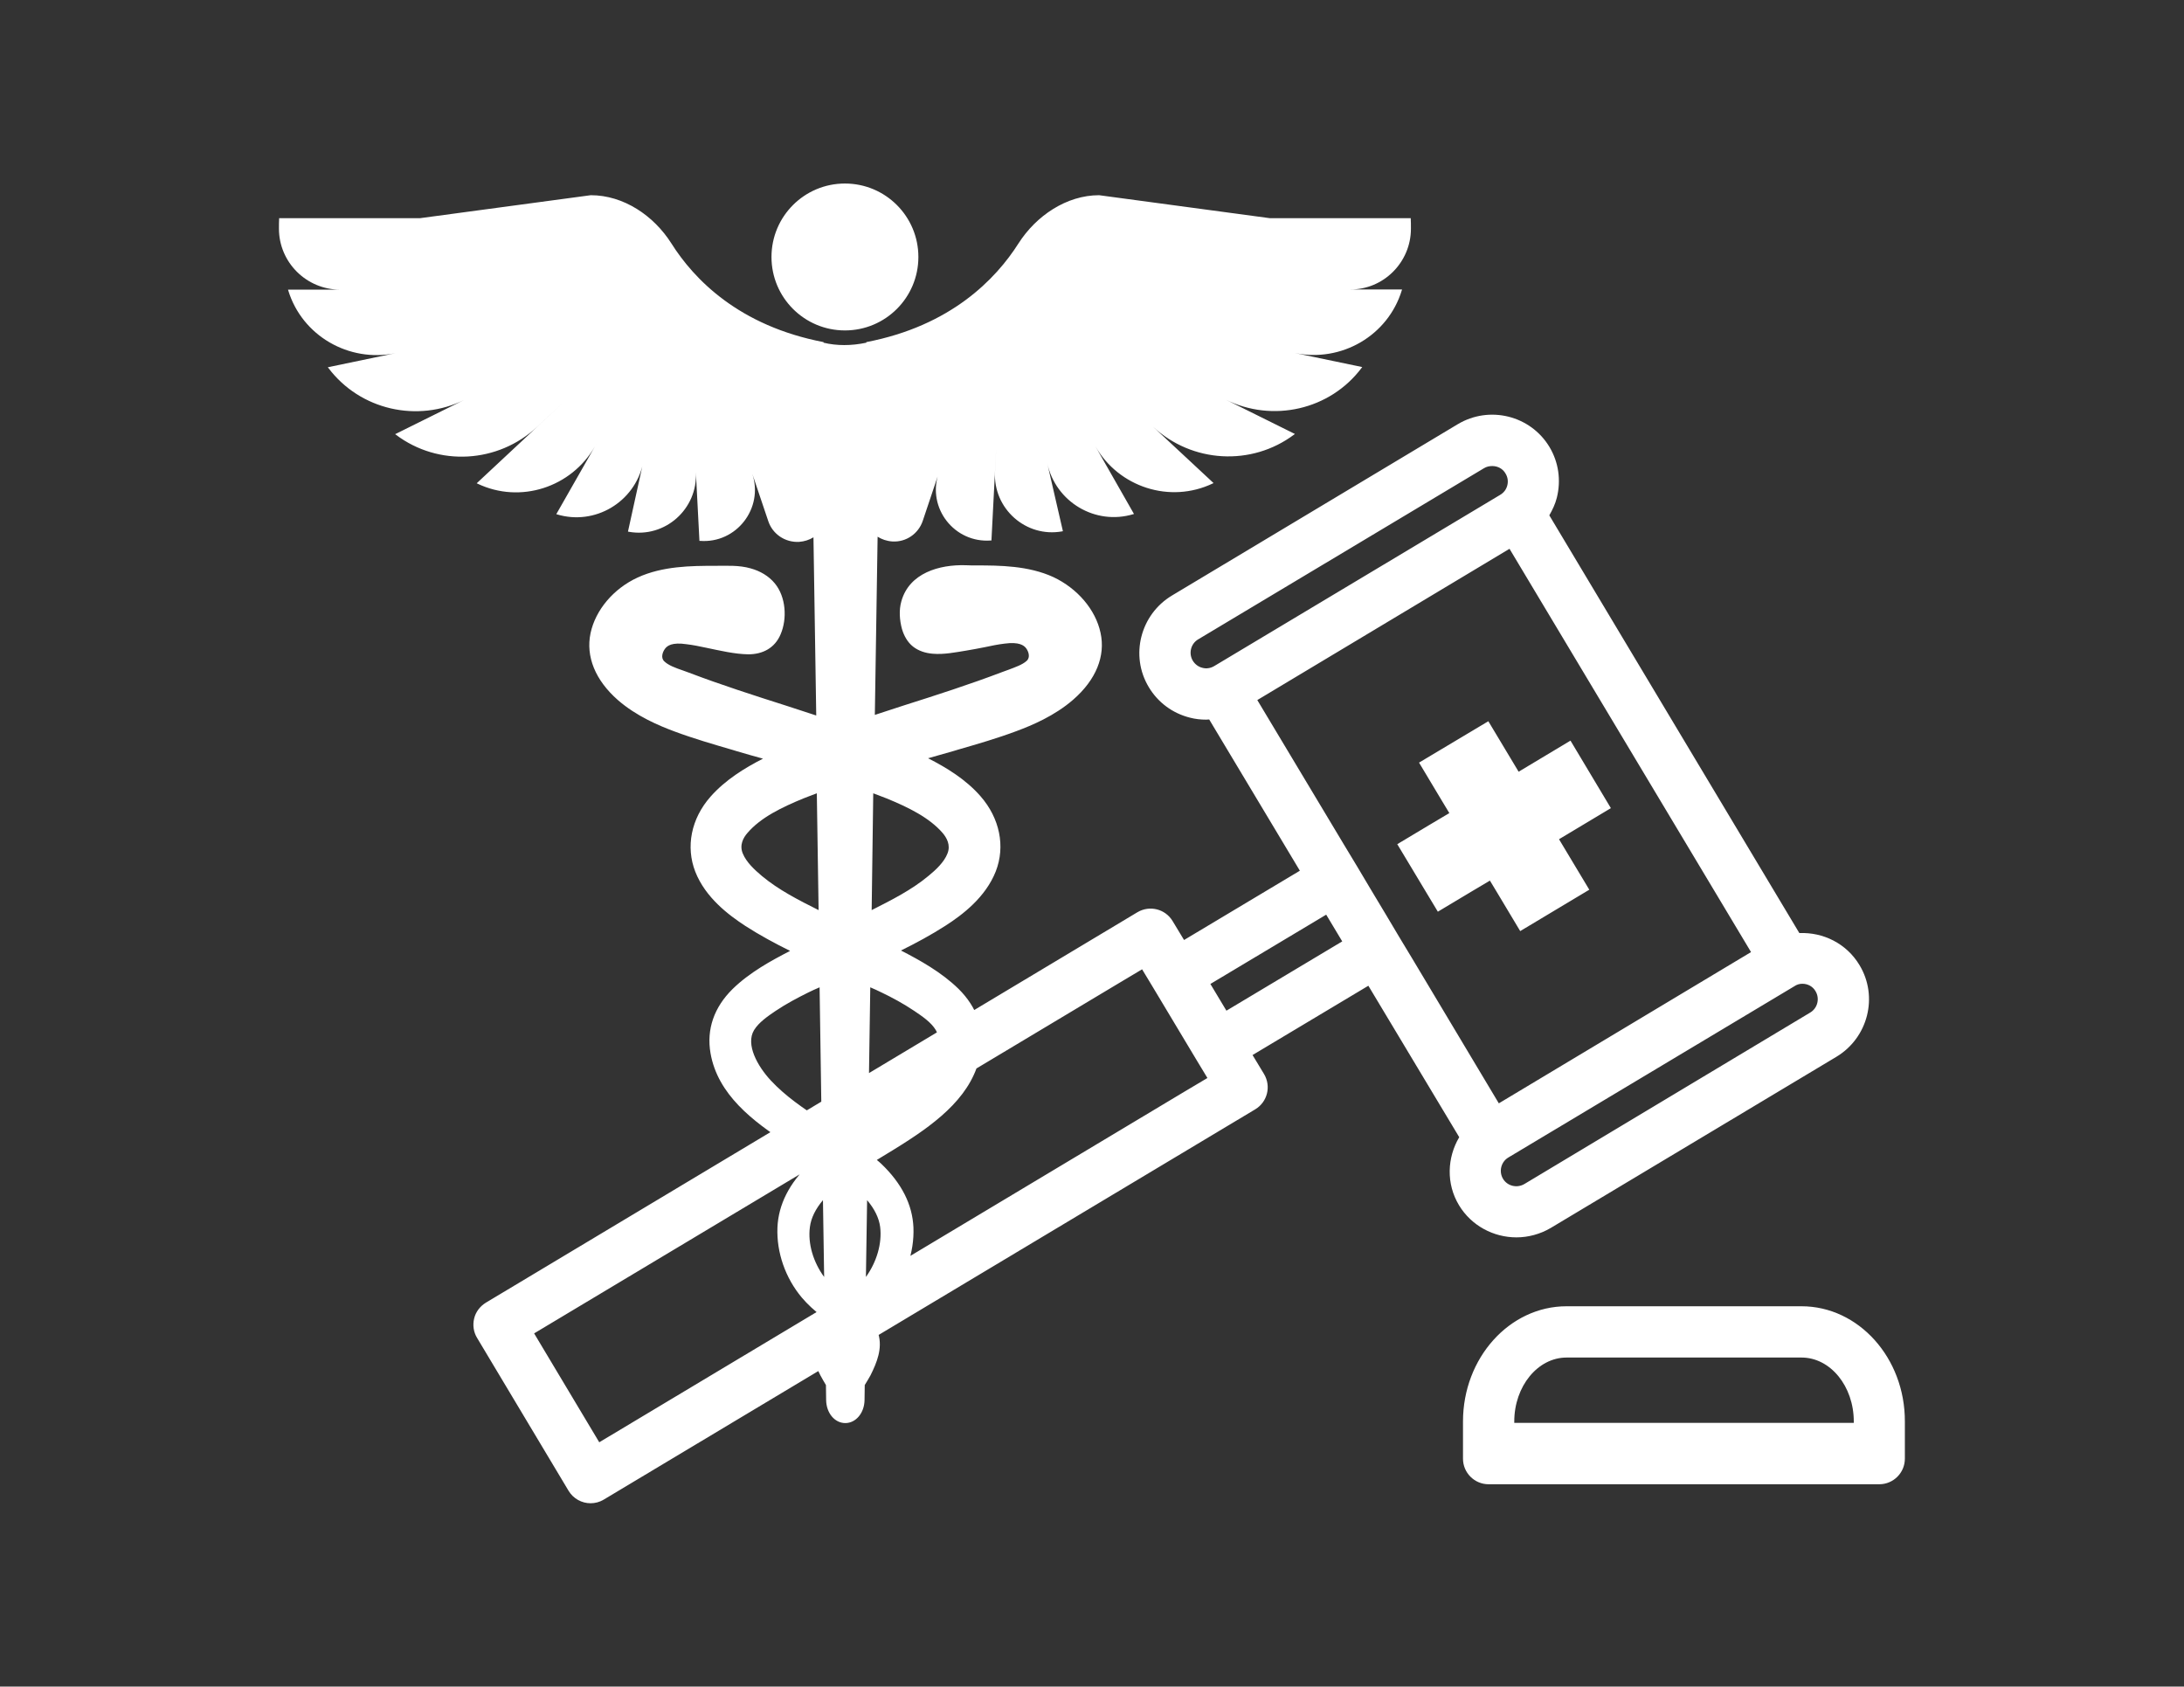 <?xml version="1.0" encoding="utf-8"?>
<!-- Generator: Adobe Illustrator 27.4.0, SVG Export Plug-In . SVG Version: 6.00 Build 0)  -->
<svg version="1.1" xmlns="http://www.w3.org/2000/svg" xmlns:xlink="http://www.w3.org/1999/xlink" x="0px" y="0px"
	 viewBox="0 0 110.32 85.19" style="enable-background:new 0 0 110.32 85.19;" xml:space="preserve">
<rect x="0" y="0" width="110.32" height="85.19" fill="#333333" stroke="none"/>
<style type="text/css">
	.st0{fill:#FEFFFF;}
	.st1{fill:#054767;}
	.st2{fill:#2DA9E1;}
	.st3{fill:#FFFFFF;}
</style>
<g id="Layer_2">
</g>
<g id="Layer_1">
	<path class="st3" d="M76.6,62.5c0.59,0,1.2-0.16,1.74-0.48l14.42-8.64c1.6-0.96,2.13-3.04,1.17-4.63c-0.66-1.1-1.84-1.67-3.04-1.62
		L78.26,26.03c0.16-0.28,0.3-0.57,0.38-0.89c0.22-0.88,0.09-1.79-0.37-2.56c-0.96-1.6-3.04-2.11-4.64-1.15L59.2,30.08
		c-1.6,0.96-2.13,3.04-1.17,4.63c0.46,0.77,1.2,1.32,2.08,1.54c0.27,0.07,0.54,0.1,0.82,0.1c0.05,0,0.1-0.01,0.15-0.01l4.58,7.64
		l-5.85,3.5l-0.58-0.96c-0.37-0.61-1.16-0.81-1.78-0.44L24.54,65.8c-0.29,0.18-0.51,0.46-0.59,0.8c-0.08,0.33-0.03,0.69,0.15,0.98
		l4.62,7.72c0.24,0.4,0.67,0.63,1.11,0.63c0.23,0,0.46-0.06,0.66-0.18l32.92-19.72c0.61-0.37,0.81-1.16,0.44-1.78l-0.58-0.96
		l5.85-3.5l4.59,7.65c-0.61,1.03-0.67,2.35-0.01,3.44C74.33,61.92,75.45,62.5,76.6,62.5z M91.04,49.69c0.27,0,0.53,0.13,0.67,0.38
		c0.22,0.37,0.1,0.86-0.28,1.08L77.01,59.8c-0.38,0.23-0.87,0.11-1.09-0.26c-0.22-0.37-0.1-0.86,0.28-1.08l14.43-8.64
		C90.76,49.73,90.9,49.69,91.04,49.69z M60.73,33.73c-0.2-0.05-0.37-0.18-0.48-0.36c-0.22-0.37-0.1-0.86,0.28-1.08l14.43-8.64
		c0.13-0.08,0.27-0.11,0.42-0.11c0.27,0,0.53,0.13,0.67,0.38c0.11,0.18,0.14,0.39,0.09,0.59c-0.05,0.21-0.18,0.38-0.37,0.49
		l-14.43,8.64C61.16,33.75,60.94,33.79,60.73,33.73z M59.83,55.14L30.27,72.85l-3.29-5.5l29.57-17.71l1.14-0.68l0.58,0.96l2.14,3.57
		l0.58,0.96L59.83,55.14z M61.95,51.05l-0.81-1.35l5.85-3.5l0.81,1.35L61.95,51.05z M71.35,48.44l-0.67-1.11l-0.66-1.11l-0.81-1.35
		l-0.66-1.11l-0.67-1.11l-4.37-7.29l6.37-3.82l6.37-3.82l12.2,20.37l0,0l-6.37,3.82l-6.37,3.82L71.35,48.44z M76.79,47.03
		l-1.15-1.92l-0.38-0.63l-0.96,0.57l-1.67,1l-0.62-1.03l-0.81-1.35l-0.62-1.03l1.67-1l0.96-0.57l-0.38-0.63l-1.15-1.92l3.5-2.09
		l1.53,2.55l2.62-1.57l2.04,3.41l-2.62,1.57l1.53,2.55L76.79,47.03z M91,65.98H79.13c-2.88,0-5.23,2.61-5.23,5.82v1.88
		c0,0.71,0.58,1.29,1.29,1.29h19.74c0.71,0,1.29-0.58,1.29-1.29V71.8C96.23,68.59,93.88,65.98,91,65.98z M93.64,71.87H76.49V71.8
		c0-1.78,1.19-3.23,2.64-3.23H91c1.46,0,2.64,1.45,2.64,3.23V71.87z M38.97,12.98c0-2.05,1.66-3.71,3.71-3.71
		c2.05,0,3.71,1.66,3.71,3.71c0,2.05-1.66,3.71-3.71,3.71C40.63,16.69,38.97,15.03,38.97,12.98z M71.27,11.55
		c0-0.18,0-0.36-0.01-0.53h-7.22h0.1l-8.62-1.16c-1.65,0-3.18,1.04-4.07,2.43c-1.15,1.81-3.42,4.17-7.69,4.99l0,0.03
		c-0.76,0.16-1.49,0.16-2.16,0l0-0.03c-4.28-0.82-6.55-3.18-7.69-4.99c-0.89-1.4-2.41-2.43-4.07-2.43l-8.62,1.16h0.1h-7.22
		c-0.01,0.18-0.01,0.35-0.01,0.53c0,1.7,1.39,3.08,3.09,3.08h-2.63c0,0.01,0.01,0.03,0.01,0.04c0.7,2.29,3.06,3.65,5.41,3.17
		l-3.41,0.71c0.01,0.01,0.02,0.02,0.03,0.04c1.6,2.12,4.5,2.78,6.88,1.6l2.72-1.35l-6.23,3.09c0.01,0.01,0.02,0.02,0.04,0.03
		c2.15,1.62,5.16,1.44,7.13-0.4l1.32-1.23l-4.37,4.08l0.04,0.02c2.16,1.03,4.74,0.19,5.93-1.88l0.65-1.14l-2.6,4.56l0.03,0.01
		c1.92,0.58,3.92-0.61,4.35-2.57l0.28-1.29l-1.04,4.73l0.04,0.01c1.83,0.33,3.49-1.15,3.39-3.01l0.18,3.47l0.03,0
		c1.84,0.14,3.22-1.65,2.64-3.39l0.81,2.4c0.22,0.65,0.85,1.08,1.56,1.04c0.26-0.02,0.51-0.1,0.72-0.23l0.14,9
		c-0.49-0.16-0.98-0.32-1.47-0.48c-1.63-0.52-3.32-1.06-4.95-1.68c-0.11-0.04-0.22-0.08-0.33-0.12c-0.35-0.12-0.71-0.25-0.92-0.45
		c-0.2-0.18-0.09-0.48,0.03-0.64c0.11-0.15,0.35-0.34,1.09-0.23c0.34,0.04,0.67,0.11,1,0.18c0.68,0.14,1.42,0.32,2.12,0.33
		c0.73,0,1.34-0.32,1.63-1.01c0.34-0.79,0.27-1.89-0.29-2.57c-0.31-0.38-0.75-0.63-1.22-0.76c-0.59-0.17-1.2-0.13-1.81-0.13
		c-1.18,0-2.64,0.01-3.9,0.59c-1.22,0.56-2.13,1.64-2.38,2.81c-0.25,1.18,0.24,2.38,1.38,3.38c0.94,0.82,2.09,1.3,2.87,1.59
		c0.97,0.36,1.97,0.65,2.93,0.93l0.23,0.07c0.43,0.13,0.87,0.25,1.3,0.37c-0.92,0.47-1.9,1.07-2.65,1.92
		c-0.98,1.11-1.26,2.53-0.77,3.79c0.52,1.32,1.69,2.19,2.53,2.74c0.73,0.47,1.49,0.88,2.26,1.26c-0.95,0.49-2.04,1.08-2.91,1.93
		c-0.93,0.92-1.32,2.03-1.11,3.24c0.36,2.07,2.11,3.43,3.94,4.6c0.32,0.21,0.65,0.41,0.98,0.6c0.1,0.06,0.21,0.13,0.31,0.19
		c-0.07,0.07-0.15,0.13-0.22,0.19c-1.04,0.99-1.58,2.07-1.63,3.22c-0.05,1.26,0.4,2.55,1.23,3.54c0.29,0.34,0.63,0.66,1.06,0.98
		c-0.23,0.24-0.43,0.51-0.52,0.86c-0.2,0.73,0.07,1.44,0.4,2.09c0.08,0.16,0.19,0.33,0.28,0.49l0.01,0.76
		c0.01,0.65,0.43,1.16,0.97,1.16c0.53,0,0.96-0.51,0.97-1.16l0.01-0.76c0.1-0.16,0.2-0.33,0.29-0.49c0.33-0.66,0.61-1.36,0.4-2.09
		c-0.1-0.34-0.29-0.62-0.52-0.86c0.43-0.32,0.77-0.64,1.06-0.98c0.83-0.99,1.28-2.28,1.23-3.54c-0.05-1.15-0.59-2.23-1.63-3.22
		c-0.07-0.07-0.15-0.13-0.22-0.19c0.1-0.06,0.21-0.13,0.31-0.19c0.33-0.2,0.66-0.4,0.99-0.61c1.84-1.17,3.59-2.53,3.94-4.6
		c0.21-1.2-0.18-2.32-1.11-3.24c-0.87-0.85-1.96-1.45-2.91-1.94c0.77-0.38,1.53-0.79,2.26-1.26c0.84-0.54,2.01-1.42,2.53-2.74
		c0.49-1.26,0.2-2.68-0.77-3.79c-0.75-0.86-1.73-1.45-2.65-1.92c0.43-0.12,0.87-0.25,1.3-0.37l0.23-0.07
		c0.97-0.28,1.97-0.57,2.93-0.93c0.78-0.29,1.93-0.77,2.87-1.59c1.15-1,1.64-2.2,1.38-3.38c-0.25-1.17-1.17-2.24-2.38-2.81
		c-1.26-0.58-2.72-0.59-3.9-0.59c-0.17,0-0.35,0-0.53-0.01c-1.33-0.04-2.85,0.39-3.25,1.82c-0.13,0.45-0.09,0.96,0.03,1.4
		c0.1,0.34,0.28,0.67,0.56,0.89c0.28,0.22,0.63,0.33,0.99,0.36c0.57,0.05,1.15-0.07,1.71-0.16c0.31-0.05,0.61-0.11,0.92-0.17
		c0.33-0.07,0.66-0.14,1-0.18c0.74-0.1,0.98,0.09,1.09,0.23c0.12,0.16,0.23,0.46,0.03,0.64c-0.22,0.2-0.58,0.32-0.92,0.45
		c-0.11,0.04-0.22,0.08-0.33,0.12c-1.63,0.62-3.31,1.16-4.95,1.68c-0.49,0.16-0.98,0.32-1.47,0.48l0.14-9
		c0.21,0.13,0.45,0.22,0.75,0.24c0.69,0.04,1.31-0.39,1.53-1.04l1.13-3.37l-0.33,0.97c-0.59,1.75,0.8,3.53,2.64,3.39l0.03,0
		l0.24-4.66l-0.06,1.19c-0.1,1.86,1.56,3.34,3.39,3.01l0.04-0.01L52.9,23.4c0.43,1.96,2.43,3.15,4.35,2.57l0.03-0.01l-1.95-3.42
		c1.18,2.07,3.77,2.91,5.93,1.88l0.04-0.02l-3.06-2.85c1.97,1.84,4.98,2.01,7.13,0.4c0.01-0.01,0.02-0.02,0.04-0.03l-6.23-3.09
		l2.72,1.35c2.38,1.18,5.28,0.53,6.88-1.6c0.01-0.01,0.02-0.02,0.03-0.04l-3.41-0.71c2.35,0.49,4.71-0.87,5.41-3.17
		c0-0.01,0.01-0.03,0.01-0.04h-2.63C69.88,14.64,71.27,13.25,71.27,11.55z M37.75,42.08c0.67-0.79,1.76-1.31,2.83-1.75
		c0.22-0.09,0.45-0.17,0.68-0.26l0.09,5.9c-1-0.5-2.02-1.02-2.86-1.72c-0.38-0.32-0.79-0.7-0.97-1.14
		C37.34,42.68,37.55,42.31,37.75,42.08z M44.11,40.07c0.23,0.09,0.45,0.17,0.68,0.26c1.07,0.44,2.15,0.96,2.83,1.75
		c0.2,0.24,0.41,0.6,0.24,1.03c-0.17,0.44-0.59,0.83-0.97,1.14c-0.84,0.7-1.87,1.22-2.86,1.72L44.11,40.07z M38.09,52.03
		c0.24-0.39,0.69-0.7,1.09-0.97c0.55-0.37,1.13-0.67,1.63-0.92c0.19-0.1,0.39-0.18,0.59-0.27l0.1,6.71c-0.94-0.61-1.82-1.21-2.56-2
		C38.27,53.86,37.65,52.76,38.09,52.03z M40.91,61.98c0.06-0.47,0.29-0.92,0.66-1.36l0.06,3.88C41.08,63.75,40.8,62.82,40.91,61.98z
		 M43.8,60.62c0.37,0.44,0.6,0.89,0.66,1.36c0.1,0.84-0.18,1.77-0.72,2.52L43.8,60.62z M43.96,49.87c0.2,0.09,0.4,0.17,0.59,0.27
		c0.5,0.24,1.08,0.55,1.63,0.92c0.4,0.27,0.86,0.58,1.09,0.97c0.44,0.73-0.18,1.83-0.85,2.55c-0.73,0.79-1.62,1.39-2.56,2
		L43.96,49.87z M38.97,12.98c0-2.05,1.66-3.71,3.71-3.71c2.05,0,3.71,1.66,3.71,3.71c0,2.05-1.66,3.71-3.71,3.71
		C40.63,16.69,38.97,15.03,38.97,12.98z M71.27,11.55c0-0.18,0-0.36-0.01-0.53h-7.22h0.1l-8.62-1.16c-1.65,0-3.18,1.04-4.07,2.43
		c-1.15,1.81-3.42,4.17-7.69,4.99l0,0.03c-0.76,0.16-1.49,0.16-2.16,0l0-0.03c-4.28-0.82-6.55-3.18-7.69-4.99
		c-0.89-1.4-2.41-2.43-4.07-2.43l-8.62,1.16h0.1h-7.22c-0.01,0.18-0.01,0.35-0.01,0.53c0,1.7,1.39,3.08,3.09,3.08h-2.63
		c0,0.01,0.01,0.03,0.01,0.04c0.7,2.29,3.06,3.65,5.41,3.17l-3.41,0.71c0.01,0.01,0.02,0.02,0.03,0.04c1.6,2.12,4.5,2.78,6.88,1.6
		l2.72-1.35l-6.23,3.09c0.01,0.01,0.02,0.02,0.04,0.03c2.15,1.62,5.16,1.44,7.13-0.4l1.32-1.23l-4.37,4.08l0.04,0.02
		c2.16,1.03,4.74,0.19,5.93-1.88l0.65-1.14l-2.6,4.56l0.03,0.01c1.92,0.58,3.92-0.61,4.35-2.57l0.28-1.29l-1.04,4.73l0.04,0.01
		c1.83,0.33,3.49-1.15,3.39-3.01l0.18,3.47l0.03,0c1.84,0.14,3.22-1.65,2.64-3.39l0.81,2.4c0.22,0.65,0.85,1.08,1.56,1.04
		c0.26-0.02,0.51-0.1,0.72-0.23l0.14,9c-0.49-0.16-0.98-0.32-1.47-0.48c-1.63-0.52-3.32-1.06-4.95-1.68
		c-0.11-0.04-0.22-0.08-0.33-0.12c-0.35-0.12-0.71-0.25-0.92-0.45c-0.2-0.18-0.09-0.48,0.03-0.64c0.11-0.15,0.35-0.34,1.09-0.23
		c0.34,0.04,0.67,0.11,1,0.18c0.68,0.14,1.42,0.32,2.12,0.33c0.73,0,1.34-0.32,1.63-1.01c0.34-0.79,0.27-1.89-0.29-2.57
		c-0.31-0.38-0.75-0.63-1.22-0.76c-0.59-0.17-1.2-0.13-1.81-0.13c-1.18,0-2.64,0.01-3.9,0.59c-1.22,0.56-2.13,1.64-2.38,2.81
		c-0.25,1.18,0.24,2.38,1.38,3.38c0.94,0.82,2.09,1.3,2.87,1.59c0.97,0.36,1.97,0.65,2.93,0.93l0.23,0.07
		c0.43,0.13,0.87,0.25,1.3,0.37c-0.92,0.47-1.9,1.07-2.65,1.92c-0.98,1.11-1.26,2.53-0.77,3.79c0.52,1.32,1.69,2.19,2.53,2.74
		c0.73,0.47,1.49,0.88,2.26,1.26c-0.95,0.49-2.04,1.08-2.91,1.93c-0.93,0.92-1.32,2.03-1.11,3.24c0.36,2.07,2.11,3.43,3.94,4.6
		c0.32,0.21,0.65,0.41,0.98,0.6c0.1,0.06,0.21,0.13,0.31,0.19c-0.07,0.07-0.15,0.13-0.22,0.19c-1.04,0.99-1.58,2.07-1.63,3.22
		c-0.05,1.26,0.4,2.55,1.23,3.54c0.29,0.34,0.63,0.66,1.06,0.98c-0.23,0.24-0.43,0.51-0.52,0.86c-0.2,0.73,0.07,1.44,0.4,2.09
		c0.08,0.16,0.19,0.33,0.28,0.49l0.01,0.76c0.01,0.65,0.43,1.16,0.97,1.16c0.53,0,0.96-0.51,0.97-1.16l0.01-0.76
		c0.1-0.16,0.2-0.33,0.29-0.49c0.33-0.66,0.61-1.36,0.4-2.09c-0.1-0.34-0.29-0.62-0.52-0.86c0.43-0.32,0.77-0.64,1.06-0.98
		c0.83-0.99,1.28-2.28,1.23-3.54c-0.05-1.15-0.59-2.23-1.63-3.22c-0.07-0.07-0.15-0.13-0.22-0.19c0.1-0.06,0.21-0.13,0.31-0.19
		c0.33-0.2,0.66-0.4,0.99-0.61c1.84-1.17,3.59-2.53,3.94-4.6c0.21-1.2-0.18-2.32-1.11-3.24c-0.87-0.85-1.96-1.45-2.91-1.94
		c0.77-0.38,1.53-0.79,2.26-1.26c0.84-0.54,2.01-1.42,2.53-2.74c0.49-1.26,0.2-2.68-0.77-3.79c-0.75-0.86-1.73-1.45-2.65-1.92
		c0.43-0.12,0.87-0.25,1.3-0.37l0.23-0.07c0.97-0.28,1.97-0.57,2.93-0.93c0.78-0.29,1.93-0.77,2.87-1.59c1.15-1,1.64-2.2,1.38-3.38
		c-0.25-1.17-1.17-2.24-2.38-2.81c-1.26-0.58-2.72-0.59-3.9-0.59c-0.17,0-0.35,0-0.53-0.01c-1.33-0.04-2.85,0.39-3.25,1.82
		c-0.13,0.45-0.09,0.96,0.03,1.4c0.1,0.34,0.28,0.67,0.56,0.89c0.28,0.22,0.63,0.33,0.99,0.36c0.57,0.05,1.15-0.07,1.71-0.16
		c0.31-0.05,0.61-0.11,0.92-0.17c0.33-0.07,0.66-0.14,1-0.18c0.74-0.1,0.98,0.09,1.09,0.23c0.12,0.16,0.23,0.46,0.03,0.64
		c-0.22,0.2-0.58,0.32-0.92,0.45c-0.11,0.04-0.22,0.08-0.33,0.12c-1.63,0.62-3.31,1.16-4.95,1.68c-0.49,0.16-0.98,0.32-1.47,0.48
		l0.14-9c0.21,0.13,0.45,0.22,0.75,0.24c0.69,0.04,1.31-0.39,1.53-1.04l1.13-3.37l-0.33,0.97c-0.59,1.75,0.8,3.53,2.64,3.39l0.03,0
		l0.24-4.66l-0.06,1.19c-0.1,1.86,1.56,3.34,3.39,3.01l0.04-0.01L52.9,23.4c0.43,1.96,2.43,3.15,4.35,2.57l0.03-0.01l-1.95-3.42
		c1.18,2.07,3.77,2.91,5.93,1.88l0.04-0.02l-3.06-2.85c1.97,1.84,4.98,2.01,7.13,0.4c0.01-0.01,0.02-0.02,0.04-0.03l-6.23-3.09
		l2.72,1.35c2.38,1.18,5.28,0.53,6.88-1.6c0.01-0.01,0.02-0.02,0.03-0.04l-3.41-0.71c2.35,0.49,4.71-0.87,5.41-3.17
		c0-0.01,0.01-0.03,0.01-0.04h-2.63C69.88,14.64,71.27,13.25,71.27,11.55z M37.75,42.08c0.67-0.79,1.76-1.31,2.83-1.75
		c0.22-0.09,0.45-0.17,0.68-0.26l0.09,5.9c-1-0.5-2.02-1.02-2.86-1.72c-0.38-0.32-0.79-0.7-0.97-1.14
		C37.34,42.68,37.55,42.31,37.75,42.08z M44.11,40.07c0.23,0.09,0.45,0.17,0.68,0.26c1.07,0.44,2.15,0.96,2.83,1.75
		c0.2,0.24,0.41,0.6,0.24,1.03c-0.17,0.44-0.59,0.83-0.97,1.14c-0.84,0.7-1.87,1.22-2.86,1.72L44.11,40.07z M38.09,52.03
		c0.24-0.39,0.69-0.7,1.09-0.97c0.55-0.37,1.13-0.67,1.63-0.92c0.19-0.1,0.39-0.18,0.59-0.27l0.1,6.71c-0.94-0.61-1.82-1.21-2.56-2
		C38.27,53.86,37.65,52.76,38.09,52.03z M40.91,61.98c0.06-0.47,0.29-0.92,0.66-1.36l0.06,3.88C41.08,63.75,40.8,62.82,40.91,61.98z
		 M43.8,60.62c0.37,0.44,0.6,0.89,0.66,1.36c0.1,0.84-0.18,1.77-0.72,2.52L43.8,60.62z M43.96,49.87c0.2,0.09,0.4,0.17,0.59,0.27
		c0.5,0.24,1.08,0.55,1.63,0.92c0.4,0.27,0.86,0.58,1.09,0.97c0.44,0.73-0.18,1.83-0.85,2.55c-0.73,0.79-1.62,1.39-2.56,2
		L43.96,49.87z M76.6,62.5c0.59,0,1.2-0.16,1.74-0.48l14.42-8.64c1.6-0.96,2.13-3.04,1.17-4.63c-0.66-1.1-1.84-1.67-3.04-1.62
		L78.26,26.03c0.16-0.28,0.3-0.57,0.38-0.89c0.22-0.88,0.09-1.79-0.37-2.56c-0.96-1.6-3.04-2.11-4.64-1.15L59.2,30.08
		c-1.6,0.96-2.13,3.04-1.17,4.63c0.46,0.77,1.2,1.32,2.08,1.54c0.27,0.07,0.54,0.1,0.82,0.1c0.05,0,0.1-0.01,0.15-0.01l4.58,7.64
		l-5.85,3.5l-0.58-0.96c-0.37-0.61-1.16-0.81-1.78-0.44L24.54,65.8c-0.29,0.18-0.51,0.46-0.59,0.8c-0.08,0.33-0.03,0.69,0.15,0.98
		l4.62,7.72c0.24,0.4,0.67,0.63,1.11,0.63c0.23,0,0.46-0.06,0.66-0.18l32.92-19.72c0.61-0.37,0.81-1.16,0.44-1.78l-0.58-0.96
		l5.85-3.5l4.59,7.65c-0.61,1.03-0.67,2.35-0.01,3.44C74.33,61.92,75.45,62.5,76.6,62.5z M91.04,49.69c0.27,0,0.53,0.13,0.67,0.38
		c0.22,0.37,0.1,0.86-0.28,1.08L77.01,59.8c-0.38,0.23-0.87,0.11-1.09-0.26c-0.22-0.37-0.1-0.86,0.28-1.08l14.43-8.64
		C90.76,49.73,90.9,49.69,91.04,49.69z M60.73,33.73c-0.2-0.05-0.37-0.18-0.48-0.36c-0.22-0.37-0.1-0.86,0.28-1.08l14.43-8.64
		c0.13-0.08,0.27-0.11,0.42-0.11c0.27,0,0.53,0.13,0.67,0.38c0.11,0.18,0.14,0.39,0.09,0.59c-0.05,0.21-0.18,0.38-0.37,0.49
		l-14.43,8.64C61.16,33.75,60.94,33.79,60.73,33.73z M59.83,55.14L30.27,72.85l-3.29-5.5l29.57-17.71l1.14-0.68l0.58,0.96l2.14,3.57
		l0.58,0.96L59.83,55.14z M61.95,51.05l-0.81-1.35l5.85-3.5l0.81,1.35L61.95,51.05z M71.35,48.44l-0.67-1.11l-0.66-1.11l-0.81-1.35
		l-0.66-1.11l-0.67-1.11l-4.37-7.29l6.37-3.82l6.37-3.82l12.2,20.37l0,0l-6.37,3.82l-6.37,3.82L71.35,48.44z M76.79,47.03
		l-1.15-1.92l-0.38-0.63l-0.96,0.57l-1.67,1l-0.62-1.03l-0.81-1.35l-0.62-1.03l1.67-1l0.96-0.57l-0.38-0.63l-1.15-1.92l3.5-2.09
		l1.53,2.55l2.62-1.57l2.04,3.41l-2.62,1.57l1.53,2.55L76.79,47.03z M91,65.98H79.13c-2.88,0-5.23,2.61-5.23,5.82v1.88
		c0,0.71,0.58,1.29,1.29,1.29h19.74c0.71,0,1.29-0.58,1.29-1.29V71.8C96.23,68.59,93.88,65.98,91,65.98z M93.64,71.87H76.49V71.8
		c0-1.78,1.19-3.23,2.64-3.23H91c1.46,0,2.64,1.45,2.64,3.23V71.87z M38.97,12.98c0-2.05,1.66-3.71,3.71-3.71
		c2.05,0,3.71,1.66,3.71,3.71c0,2.05-1.66,3.71-3.71,3.71C40.63,16.69,38.97,15.03,38.97,12.98z M71.27,11.55
		c0-0.18,0-0.36-0.01-0.53h-7.22h0.1l-8.62-1.16c-1.65,0-3.18,1.04-4.07,2.43c-1.15,1.81-3.42,4.17-7.69,4.99l0,0.03
		c-0.76,0.16-1.49,0.16-2.16,0l0-0.03c-4.28-0.82-6.55-3.18-7.69-4.99c-0.89-1.4-2.41-2.43-4.07-2.43l-8.62,1.16h0.1h-7.22
		c-0.01,0.18-0.01,0.35-0.01,0.53c0,1.7,1.39,3.08,3.09,3.08h-2.63c0,0.01,0.01,0.03,0.01,0.04c0.7,2.29,3.06,3.65,5.41,3.17
		l-3.41,0.71c0.01,0.01,0.02,0.02,0.03,0.04c1.6,2.12,4.5,2.78,6.88,1.6l2.72-1.35l-6.23,3.09c0.01,0.01,0.02,0.02,0.04,0.03
		c2.15,1.62,5.16,1.44,7.13-0.4l1.32-1.23l-4.37,4.08l0.04,0.02c2.16,1.03,4.74,0.19,5.93-1.88l0.65-1.14l-2.6,4.56l0.03,0.01
		c1.92,0.58,3.92-0.61,4.35-2.57l0.28-1.29l-1.04,4.73l0.04,0.01c1.83,0.33,3.49-1.15,3.39-3.01l0.18,3.47l0.03,0
		c1.84,0.14,3.22-1.65,2.64-3.39l0.81,2.4c0.22,0.65,0.85,1.08,1.56,1.04c0.26-0.02,0.51-0.1,0.72-0.23l0.14,9
		c-0.49-0.16-0.98-0.32-1.47-0.48c-1.63-0.52-3.32-1.06-4.95-1.68c-0.11-0.04-0.22-0.08-0.33-0.12c-0.35-0.12-0.71-0.25-0.92-0.45
		c-0.2-0.18-0.09-0.48,0.03-0.64c0.11-0.15,0.35-0.34,1.09-0.23c0.34,0.04,0.67,0.11,1,0.18c0.68,0.14,1.42,0.32,2.12,0.33
		c0.73,0,1.34-0.32,1.63-1.01c0.34-0.79,0.27-1.89-0.29-2.57c-0.31-0.38-0.75-0.63-1.22-0.76c-0.59-0.17-1.2-0.13-1.81-0.13
		c-1.18,0-2.64,0.01-3.9,0.59c-1.22,0.56-2.13,1.64-2.38,2.81c-0.25,1.18,0.24,2.38,1.38,3.38c0.94,0.82,2.09,1.3,2.87,1.59
		c0.97,0.36,1.97,0.65,2.93,0.93l0.23,0.07c0.43,0.13,0.87,0.25,1.3,0.37c-0.92,0.47-1.9,1.07-2.65,1.92
		c-0.98,1.11-1.26,2.53-0.77,3.79c0.52,1.32,1.69,2.19,2.53,2.74c0.73,0.47,1.49,0.88,2.26,1.26c-0.95,0.49-2.04,1.08-2.91,1.93
		c-0.93,0.92-1.32,2.03-1.11,3.24c0.36,2.07,2.11,3.43,3.94,4.6c0.32,0.21,0.65,0.41,0.98,0.6c0.1,0.06,0.21,0.13,0.31,0.19
		c-0.07,0.07-0.15,0.13-0.22,0.19c-1.04,0.99-1.58,2.07-1.63,3.22c-0.05,1.26,0.4,2.55,1.23,3.54c0.29,0.34,0.63,0.66,1.06,0.98
		c-0.23,0.24-0.43,0.51-0.52,0.86c-0.2,0.73,0.07,1.44,0.4,2.09c0.08,0.16,0.19,0.33,0.28,0.49l0.01,0.76
		c0.01,0.65,0.43,1.16,0.97,1.16c0.53,0,0.96-0.51,0.97-1.16l0.01-0.76c0.1-0.16,0.2-0.33,0.29-0.49c0.33-0.66,0.61-1.36,0.4-2.09
		c-0.1-0.34-0.29-0.62-0.52-0.86c0.43-0.32,0.77-0.64,1.06-0.98c0.83-0.99,1.28-2.28,1.23-3.54c-0.05-1.15-0.59-2.23-1.63-3.22
		c-0.07-0.07-0.15-0.13-0.22-0.19c0.1-0.06,0.21-0.13,0.31-0.19c0.33-0.2,0.66-0.4,0.99-0.61c1.84-1.17,3.59-2.53,3.94-4.6
		c0.21-1.2-0.18-2.32-1.11-3.24c-0.87-0.85-1.96-1.45-2.91-1.94c0.77-0.38,1.53-0.79,2.26-1.26c0.84-0.54,2.01-1.42,2.53-2.74
		c0.49-1.26,0.2-2.68-0.77-3.79c-0.75-0.86-1.73-1.45-2.65-1.92c0.43-0.12,0.87-0.25,1.3-0.37l0.23-0.07
		c0.97-0.28,1.97-0.57,2.93-0.93c0.78-0.29,1.93-0.77,2.87-1.59c1.15-1,1.64-2.2,1.38-3.38c-0.25-1.17-1.17-2.24-2.38-2.81
		c-1.26-0.58-2.72-0.59-3.9-0.59c-0.17,0-0.35,0-0.53-0.01c-1.33-0.04-2.85,0.39-3.25,1.82c-0.13,0.45-0.09,0.96,0.03,1.4
		c0.1,0.34,0.28,0.67,0.56,0.89c0.28,0.22,0.63,0.33,0.99,0.36c0.57,0.05,1.15-0.07,1.71-0.16c0.31-0.05,0.61-0.11,0.92-0.17
		c0.33-0.07,0.66-0.14,1-0.18c0.74-0.1,0.98,0.09,1.09,0.23c0.12,0.16,0.23,0.46,0.03,0.64c-0.22,0.2-0.58,0.32-0.92,0.45
		c-0.11,0.04-0.22,0.08-0.33,0.12c-1.63,0.62-3.31,1.16-4.95,1.68c-0.49,0.16-0.98,0.32-1.47,0.48l0.14-9
		c0.21,0.13,0.45,0.22,0.75,0.24c0.69,0.04,1.31-0.39,1.53-1.04l1.13-3.37l-0.33,0.97c-0.59,1.75,0.8,3.53,2.64,3.39l0.03,0
		l0.24-4.66l-0.06,1.19c-0.1,1.86,1.56,3.34,3.39,3.01l0.04-0.01L52.9,23.4c0.43,1.96,2.43,3.15,4.35,2.57l0.03-0.01l-1.95-3.42
		c1.18,2.07,3.77,2.91,5.93,1.88l0.04-0.02l-3.06-2.85c1.97,1.84,4.98,2.01,7.13,0.4c0.01-0.01,0.02-0.02,0.04-0.03l-6.23-3.09
		l2.72,1.35c2.38,1.18,5.28,0.53,6.88-1.6c0.01-0.01,0.02-0.02,0.03-0.04l-3.41-0.71c2.35,0.49,4.71-0.87,5.41-3.17
		c0-0.01,0.01-0.03,0.01-0.04h-2.63C69.88,14.64,71.27,13.25,71.27,11.55z M37.75,42.08c0.67-0.79,1.76-1.31,2.83-1.75
		c0.22-0.09,0.45-0.17,0.68-0.26l0.09,5.9c-1-0.5-2.02-1.02-2.86-1.72c-0.38-0.32-0.79-0.7-0.97-1.14
		C37.34,42.68,37.55,42.31,37.75,42.08z M44.11,40.07c0.23,0.09,0.45,0.17,0.68,0.26c1.07,0.44,2.15,0.96,2.83,1.75
		c0.2,0.24,0.41,0.6,0.24,1.03c-0.17,0.44-0.59,0.83-0.97,1.14c-0.84,0.7-1.87,1.22-2.86,1.72L44.11,40.07z M38.09,52.03
		c0.24-0.39,0.69-0.7,1.09-0.97c0.55-0.37,1.13-0.67,1.63-0.92c0.19-0.1,0.39-0.18,0.59-0.27l0.1,6.71c-0.94-0.61-1.82-1.21-2.56-2
		C38.27,53.86,37.65,52.76,38.09,52.03z M40.91,61.98c0.06-0.47,0.29-0.92,0.66-1.36l0.06,3.88C41.08,63.75,40.8,62.82,40.91,61.98z
		 M43.8,60.62c0.37,0.44,0.6,0.89,0.66,1.36c0.1,0.84-0.18,1.77-0.72,2.52L43.8,60.62z M43.96,49.87c0.2,0.09,0.4,0.17,0.59,0.27
		c0.5,0.24,1.08,0.55,1.63,0.92c0.4,0.27,0.86,0.58,1.09,0.97c0.44,0.73-0.18,1.83-0.85,2.55c-0.73,0.79-1.62,1.39-2.56,2
		L43.96,49.87z M38.97,12.98c0-2.05,1.66-3.71,3.71-3.71c2.05,0,3.71,1.66,3.71,3.71c0,2.05-1.66,3.71-3.71,3.71
		C40.63,16.69,38.97,15.03,38.97,12.98z M71.27,11.55c0-0.18,0-0.36-0.01-0.53h-7.22h0.1l-8.62-1.16c-1.65,0-3.18,1.04-4.07,2.43
		c-1.15,1.81-3.42,4.17-7.69,4.99l0,0.03c-0.76,0.16-1.49,0.16-2.16,0l0-0.03c-4.28-0.82-6.55-3.18-7.69-4.99
		c-0.89-1.4-2.41-2.43-4.07-2.43l-8.62,1.16h0.1h-7.22c-0.01,0.18-0.01,0.35-0.01,0.53c0,1.7,1.39,3.08,3.09,3.08h-2.63
		c0,0.01,0.01,0.03,0.01,0.04c0.7,2.29,3.06,3.65,5.41,3.17l-3.41,0.71c0.01,0.01,0.02,0.02,0.03,0.04c1.6,2.12,4.5,2.78,6.88,1.6
		l2.72-1.35l-6.23,3.09c0.01,0.01,0.02,0.02,0.04,0.03c2.15,1.62,5.16,1.44,7.13-0.4l1.32-1.23l-4.37,4.08l0.04,0.02
		c2.16,1.03,4.74,0.19,5.93-1.88l0.65-1.14l-2.6,4.56l0.03,0.01c1.92,0.58,3.92-0.61,4.35-2.57l0.28-1.29l-1.04,4.73l0.04,0.01
		c1.83,0.33,3.49-1.15,3.39-3.01l0.18,3.47l0.03,0c1.84,0.14,3.22-1.65,2.64-3.39l0.81,2.4c0.22,0.65,0.85,1.08,1.56,1.04
		c0.26-0.02,0.51-0.1,0.72-0.23l0.14,9c-0.49-0.16-0.98-0.32-1.47-0.48c-1.63-0.52-3.32-1.06-4.95-1.68
		c-0.11-0.04-0.22-0.08-0.33-0.12c-0.35-0.12-0.71-0.25-0.92-0.45c-0.2-0.18-0.09-0.48,0.03-0.64c0.11-0.15,0.35-0.34,1.09-0.23
		c0.34,0.04,0.67,0.11,1,0.18c0.68,0.14,1.42,0.32,2.12,0.33c0.73,0,1.34-0.32,1.63-1.01c0.34-0.79,0.27-1.89-0.29-2.57
		c-0.31-0.38-0.75-0.63-1.22-0.76c-0.59-0.17-1.2-0.13-1.81-0.13c-1.18,0-2.64,0.01-3.9,0.59c-1.22,0.56-2.13,1.64-2.38,2.81
		c-0.25,1.18,0.24,2.38,1.38,3.38c0.94,0.82,2.09,1.3,2.87,1.59c0.97,0.36,1.97,0.65,2.93,0.93l0.23,0.07
		c0.43,0.13,0.87,0.25,1.3,0.37c-0.92,0.47-1.9,1.07-2.65,1.92c-0.98,1.11-1.26,2.53-0.77,3.79c0.52,1.32,1.69,2.19,2.53,2.74
		c0.73,0.47,1.49,0.88,2.26,1.26c-0.95,0.49-2.04,1.08-2.91,1.93c-0.93,0.92-1.32,2.03-1.11,3.24c0.36,2.07,2.11,3.43,3.94,4.6
		c0.32,0.21,0.65,0.41,0.98,0.6c0.1,0.06,0.21,0.13,0.31,0.19c-0.07,0.07-0.15,0.13-0.22,0.19c-1.04,0.99-1.58,2.07-1.63,3.22
		c-0.05,1.26,0.4,2.55,1.23,3.54c0.29,0.34,0.63,0.66,1.06,0.98c-0.23,0.24-0.43,0.51-0.52,0.86c-0.2,0.73,0.07,1.44,0.4,2.09
		c0.08,0.16,0.19,0.33,0.28,0.49l0.01,0.76c0.01,0.65,0.43,1.16,0.97,1.16c0.53,0,0.96-0.51,0.97-1.16l0.01-0.76
		c0.1-0.16,0.2-0.33,0.29-0.49c0.33-0.66,0.61-1.36,0.4-2.09c-0.1-0.34-0.29-0.62-0.52-0.86c0.43-0.32,0.77-0.64,1.06-0.98
		c0.83-0.99,1.28-2.28,1.23-3.54c-0.05-1.15-0.59-2.23-1.63-3.22c-0.07-0.07-0.15-0.13-0.22-0.19c0.1-0.06,0.21-0.13,0.31-0.19
		c0.33-0.2,0.66-0.4,0.99-0.61c1.84-1.17,3.59-2.53,3.94-4.6c0.21-1.2-0.18-2.32-1.11-3.24c-0.87-0.85-1.96-1.45-2.91-1.94
		c0.77-0.38,1.53-0.79,2.26-1.26c0.84-0.54,2.01-1.42,2.53-2.74c0.49-1.26,0.2-2.68-0.77-3.79c-0.75-0.86-1.73-1.45-2.65-1.92
		c0.43-0.12,0.87-0.25,1.3-0.37l0.23-0.07c0.97-0.28,1.97-0.57,2.93-0.93c0.78-0.29,1.93-0.77,2.87-1.59c1.15-1,1.64-2.2,1.38-3.38
		c-0.25-1.17-1.17-2.24-2.38-2.81c-1.26-0.58-2.72-0.59-3.9-0.59c-0.17,0-0.35,0-0.53-0.01c-1.33-0.04-2.85,0.39-3.25,1.82
		c-0.13,0.45-0.09,0.96,0.03,1.4c0.1,0.34,0.28,0.67,0.56,0.89c0.28,0.22,0.63,0.33,0.99,0.36c0.57,0.05,1.15-0.07,1.71-0.16
		c0.31-0.05,0.61-0.11,0.92-0.17c0.33-0.07,0.66-0.14,1-0.18c0.74-0.1,0.98,0.09,1.09,0.23c0.12,0.16,0.23,0.46,0.03,0.64
		c-0.22,0.2-0.58,0.32-0.92,0.45c-0.11,0.04-0.22,0.08-0.33,0.12c-1.63,0.62-3.31,1.16-4.95,1.68c-0.49,0.16-0.98,0.32-1.47,0.48
		l0.14-9c0.21,0.13,0.45,0.22,0.75,0.24c0.69,0.04,1.31-0.39,1.53-1.04l1.13-3.37l-0.33,0.97c-0.59,1.75,0.8,3.53,2.64,3.39l0.03,0
		l0.24-4.66l-0.06,1.19c-0.1,1.86,1.56,3.34,3.39,3.01l0.04-0.01L52.9,23.4c0.43,1.96,2.43,3.15,4.35,2.57l0.03-0.01l-1.95-3.42
		c1.18,2.07,3.77,2.91,5.93,1.88l0.04-0.02l-3.06-2.85c1.97,1.84,4.98,2.01,7.13,0.4c0.01-0.01,0.02-0.02,0.04-0.03l-6.23-3.09
		l2.72,1.35c2.38,1.18,5.28,0.53,6.88-1.6c0.01-0.01,0.02-0.02,0.03-0.04l-3.41-0.71c2.35,0.49,4.71-0.87,5.41-3.17
		c0-0.01,0.01-0.03,0.01-0.04h-2.63C69.88,14.64,71.27,13.25,71.27,11.55z M37.75,42.08c0.67-0.79,1.76-1.31,2.83-1.75
		c0.22-0.09,0.45-0.17,0.68-0.26l0.09,5.9c-1-0.5-2.02-1.02-2.86-1.72c-0.38-0.32-0.79-0.7-0.97-1.14
		C37.34,42.68,37.55,42.31,37.75,42.08z M44.11,40.07c0.23,0.09,0.45,0.17,0.68,0.26c1.07,0.44,2.15,0.96,2.83,1.75
		c0.2,0.24,0.41,0.6,0.24,1.03c-0.17,0.44-0.59,0.83-0.97,1.14c-0.84,0.7-1.87,1.22-2.86,1.72L44.11,40.07z M38.09,52.03
		c0.24-0.39,0.69-0.7,1.09-0.97c0.55-0.37,1.13-0.67,1.63-0.92c0.19-0.1,0.39-0.18,0.59-0.27l0.1,6.71c-0.94-0.61-1.82-1.21-2.56-2
		C38.27,53.86,37.65,52.76,38.09,52.03z M40.91,61.98c0.06-0.47,0.29-0.92,0.66-1.36l0.06,3.88C41.08,63.75,40.8,62.82,40.91,61.98z
		 M43.8,60.62c0.37,0.44,0.6,0.89,0.66,1.36c0.1,0.84-0.18,1.77-0.72,2.52L43.8,60.62z M43.96,49.87c0.2,0.09,0.4,0.17,0.59,0.27
		c0.5,0.24,1.08,0.55,1.63,0.92c0.4,0.27,0.86,0.58,1.09,0.97c0.44,0.73-0.18,1.83-0.85,2.55c-0.73,0.79-1.62,1.39-2.56,2
		L43.96,49.87z"/>
</g>
</svg>
